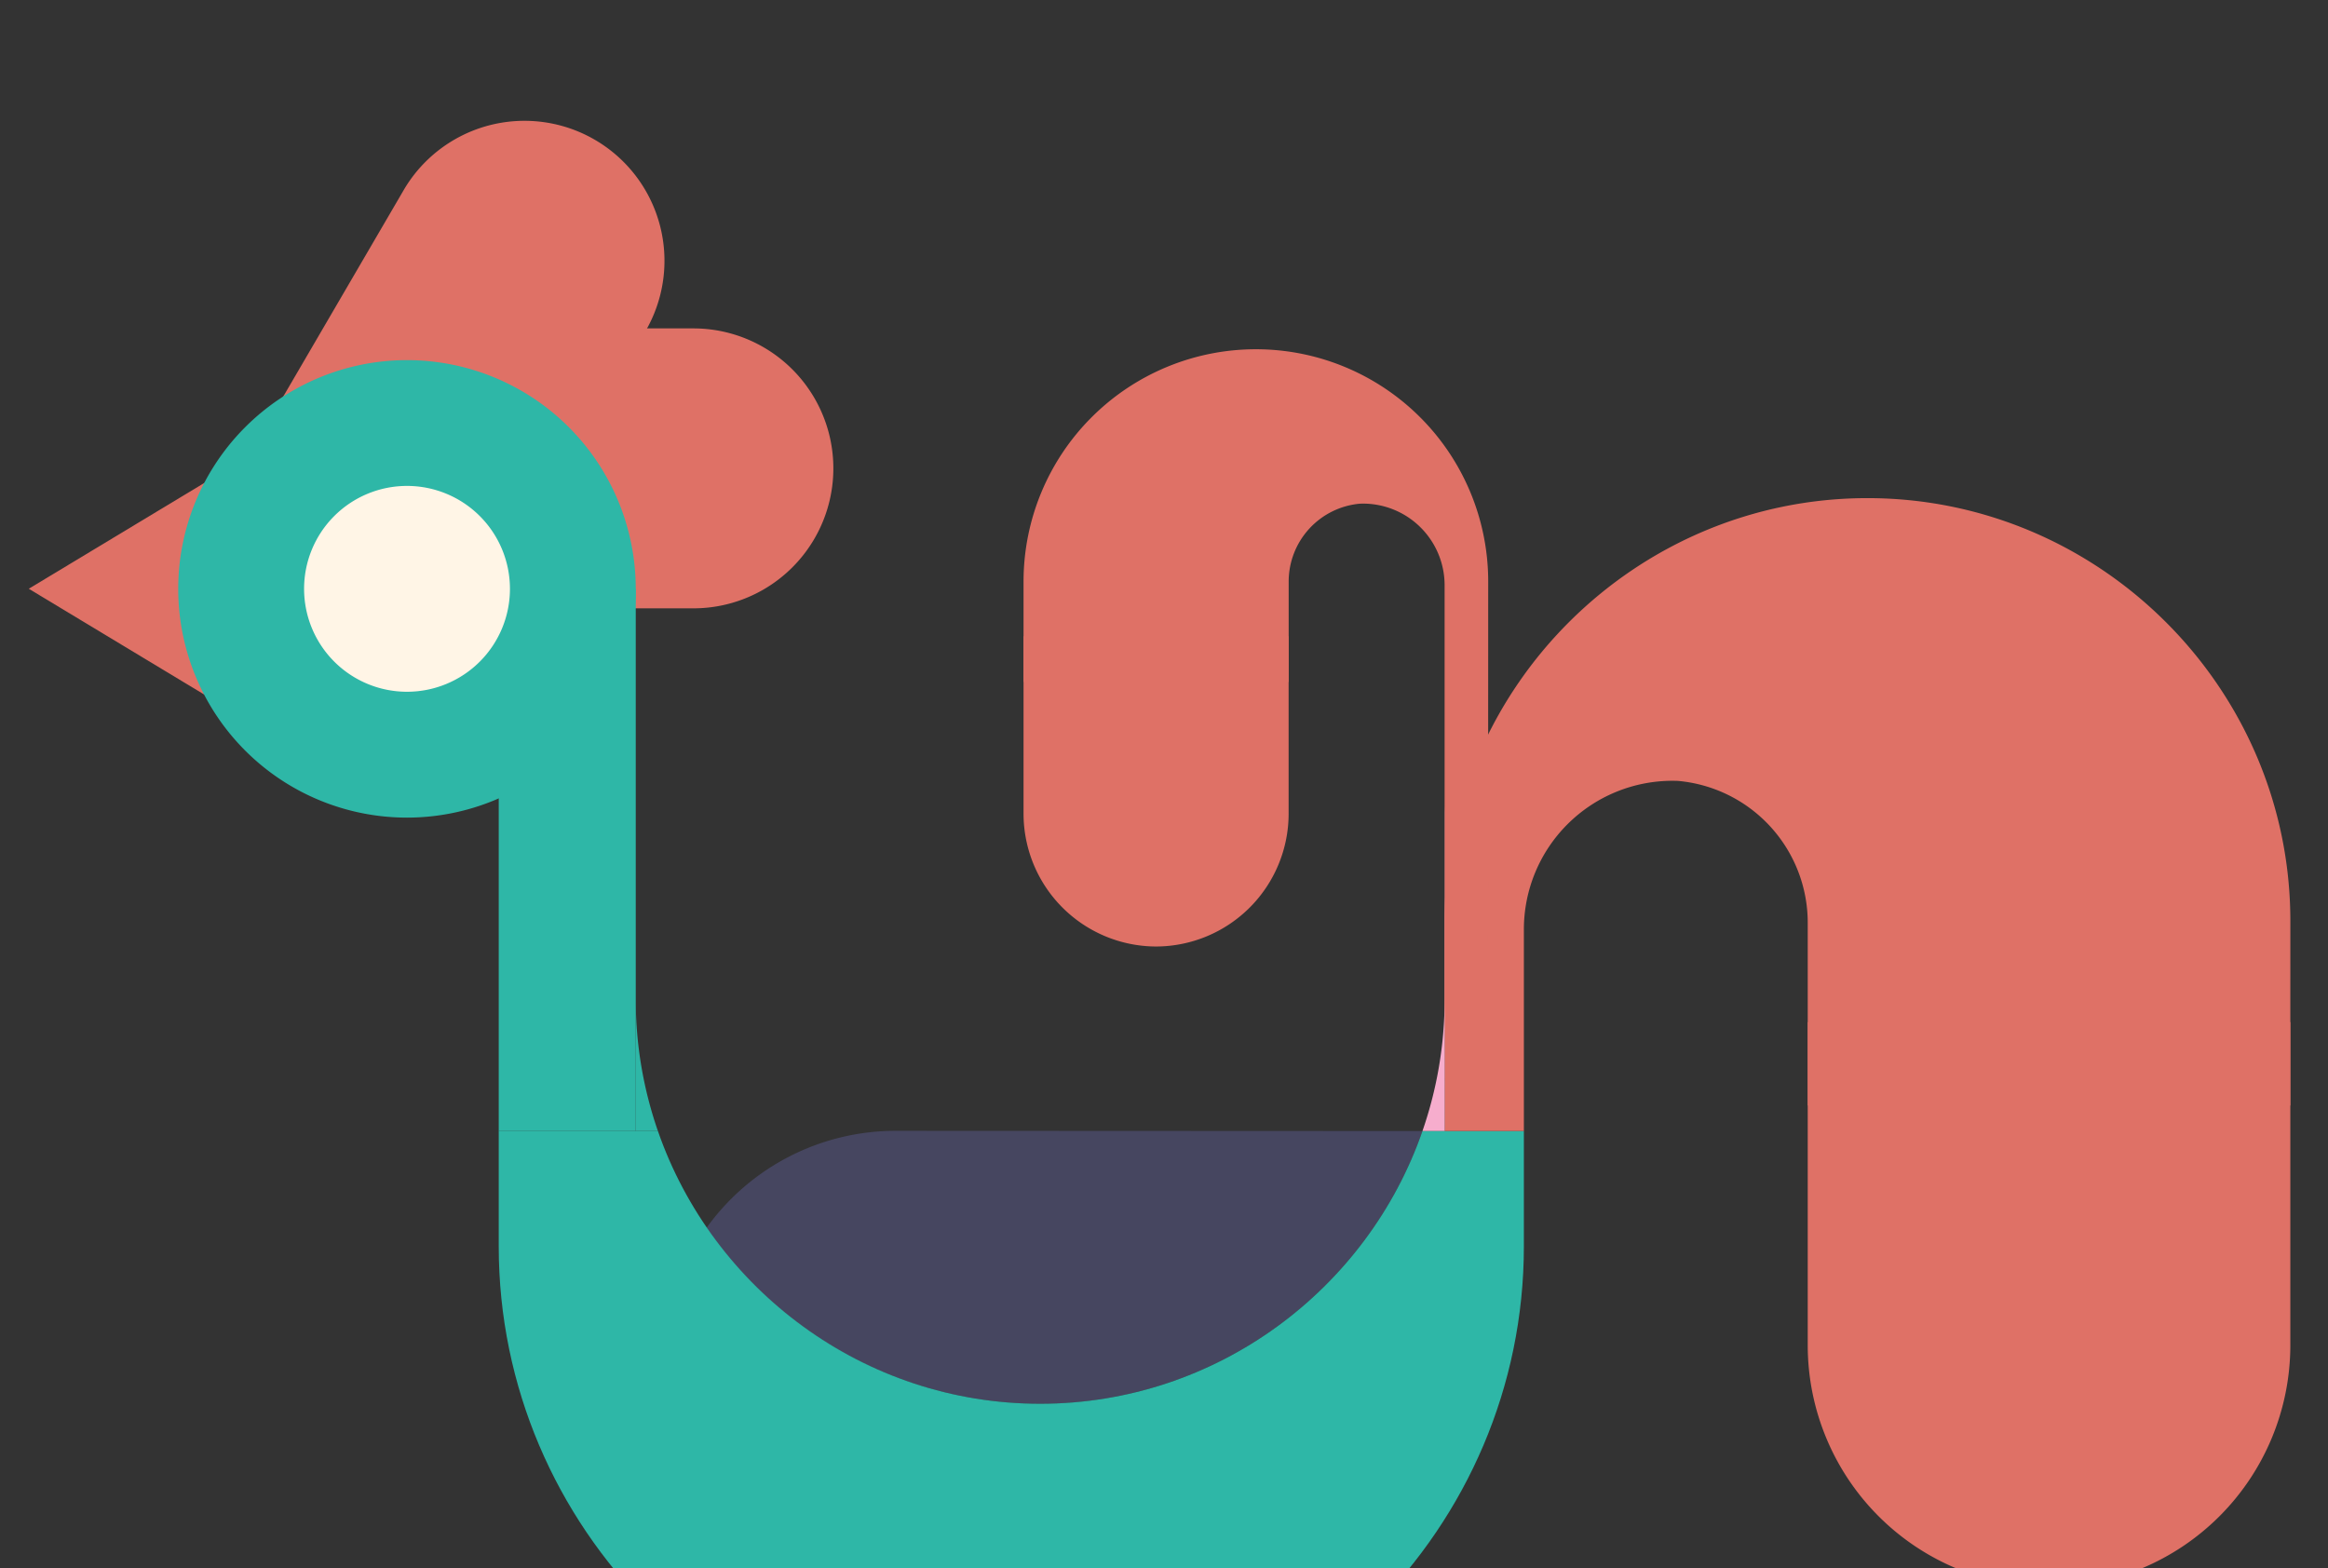 <svg xmlns="http://www.w3.org/2000/svg" xmlns:xlink="http://www.w3.org/1999/xlink" width="622" height="419" viewBox="0 0 622 419">
  <rect x="0" y="0" width="622" height="419" fill="#333333" stroke="none"/>
  <defs>
    <clipPath id="clip-path">
      <rect id="Rectangle_310" data-name="Rectangle 310" width="622" height="419" transform="translate(1224 44)" fill="#ececec"/>
    </clipPath>
  </defs>
  <g id="Mask_Group_14" data-name="Mask Group 14" transform="translate(-1224 -44)" clip-path="url(#clip-path)">
    <g id="bird_icon_set_on_ligh6t_" data-name="bird icon set on ligh6t " transform="translate(1024.287 -78.288)">
      <g id="Group_3901" data-name="Group 3901" transform="matrix(0.134, 0.991, -0.991, 0.134, 577.152, 405.193)">
        <path id="Path_3724" data-name="Path 3724" d="M19.5,193.02A62.18,62.18,0,0,1,.565,139.546L19.5,0C59.455,20.236,84.368,64.357,78.024,111.085A108.211,108.211,0,0,1,19.5,193.02" transform="translate(0 0)" fill="#464660" fill-rule="evenodd"/>
      </g>
      <g id="Group_3902" data-name="Group 3902" transform="translate(266.05 154.288)">
        <path id="Path_3725" data-name="Path 3725" d="M0,87.385l41.676-71.44a37.4,37.4,0,0,1,64.607,37.689l-41.688,71.44Z" transform="translate(0 2.583)" fill="#df7166" fill-rule="evenodd"/>
      </g>
      <g id="Group_3903" data-name="Group 3903" transform="translate(302.259 210.04)">
        <path id="Path_3726" data-name="Path 3726" d="M0-5.966H82.712a37.4,37.4,0,1,1,0,74.8H0Z" transform="translate(0 5.966)" fill="#df7166" fill-rule="evenodd"/>
      </g>
      <g id="Group_3904" data-name="Group 3904" transform="matrix(0.856, 0.516, -0.516, 0.856, 239.257, 226.76)">
        <path id="Path_3727" data-name="Path 3727" d="M32.6,0h69.823L69.81,61.749,0,61.736Z" transform="translate(0 0)" fill="#df7166" fill-rule="evenodd"/>
      </g>
      <g id="Group_3905" data-name="Group 3905" transform="translate(332.964 424.5)">
        <path id="Path_3728" data-name="Path 3728" d="M252.055-13.38V17.425c0,75.327-61.623,136.951-136.951,136.951S-21.846,92.753-21.846,17.425V-13.38H20.682c14.669,42.3,55,72.882,102.133,72.882s87.464-30.58,102.146-72.882Z" transform="translate(21.846 13.38)" fill="#2eb7a7" fill-rule="evenodd"/>
      </g>
      <g id="Group_3906" data-name="Group 3906" transform="translate(682.707 395.412)">
        <path id="Path_3729" data-name="Path 3729" d="M59.327,150.968A64.663,64.663,0,0,1-5.142,86.486V0H123.8V86.486a64.663,64.663,0,0,1-64.469,64.482" transform="translate(5.142)" fill="#df7166" fill-rule="evenodd"/>
      </g>
      <g id="Group_3907" data-name="Group 3907" transform="translate(585.664 255.39)">
        <path id="Path_3730" data-name="Path 3730" d="M57.308,68.091c-.489-.013-.978-.025-1.467-.025A39.712,39.712,0,0,0,16.234,107.66v53.988H-4.929q-.019-17.377-.038-34.767c0-.125.013-.263.013-.389V104.676C-4.5,42.927,46.162-7.462,108.024-7.462c62.15,0,113,50.853,113,112.991l-.013,49.3H92.076V105.88A38.048,38.048,0,0,0,57.308,68.091" transform="translate(4.967 7.462)" fill="#df7166" fill-rule="evenodd"/>
      </g>
      <g id="Group_3908" data-name="Group 3908" transform="translate(473.187 292.288)">
        <path id="Path_3731" data-name="Path 3731" d="M32.583,82.913A35.517,35.517,0,0,0,68,47.506V0H-2.824V47.506A35.514,35.514,0,0,0,32.583,82.913" transform="translate(2.824)" fill="#df7166" fill-rule="evenodd"/>
      </g>
      <g id="Group_3909" data-name="Group 3909" transform="translate(473.187 215.369)">
        <path id="Path_3732" data-name="Path 3732" d="M82.761,30.285c.263,0,.539-.013.8-.013a21.816,21.816,0,0,1,21.766,21.753V170.9h11.585c.025-17.967.063-102.07.063-120.05a62.075,62.075,0,0,0-124.149,0V77.929H63.666V51.048a20.894,20.894,0,0,1,19.1-20.763" transform="translate(7.173 11.215)" fill="#df7166" fill-rule="evenodd"/>
      </g>
      <g id="Group_3910" data-name="Group 3910" transform="translate(579.771 337.274)">
        <path id="Path_3733" data-name="Path 3733" d="M0,87.226H5.943V0c0,.715-.013,1.4-.025,2.106V52.057A107.218,107.218,0,0,1,0,87.226" fill="#f6adcd" fill-rule="evenodd"/>
      </g>
      <g id="Group_3911" data-name="Group 3911" transform="translate(332.964 279.638)">
        <path id="Path_3734" data-name="Path 3734" d="M0,144.862H36.61V0H0Z" fill="#2eb7a7" fill-rule="evenodd"/>
      </g>
      <g id="Group_3912" data-name="Group 3912" transform="translate(369.575 337.274)">
        <path id="Path_3735" data-name="Path 3735" d="M5.446,87.226H-.472V52.057A107.218,107.218,0,0,0,5.446,87.226" transform="translate(0.472)" fill="#2eb7a7" fill-rule="evenodd"/>
      </g>
      <g id="Group_3913" data-name="Group 3913" transform="translate(369.575 340.76) rotate(180)">
        <path id="Path_3736" data-name="Path 3736" d="M61.122,122.244a61.122,61.122,0,1,1,61.122-61.122,61.128,61.128,0,0,1-61.122,61.122" transform="translate(0)" fill="#2eb7a7" fill-rule="evenodd"/>
      </g>
      <g id="Group_3914" data-name="Group 3914" transform="translate(335.961 252.13) rotate(90)">
        <path id="Path_3737" data-name="Path 3737" d="M27.508,55A27.5,27.5,0,1,0,0,27.508,27.49,27.49,0,0,0,27.508,55" transform="translate(0 0)" fill="#fff5e6" fill-rule="evenodd"/>
      </g>
    </g>
  </g>
</svg>
